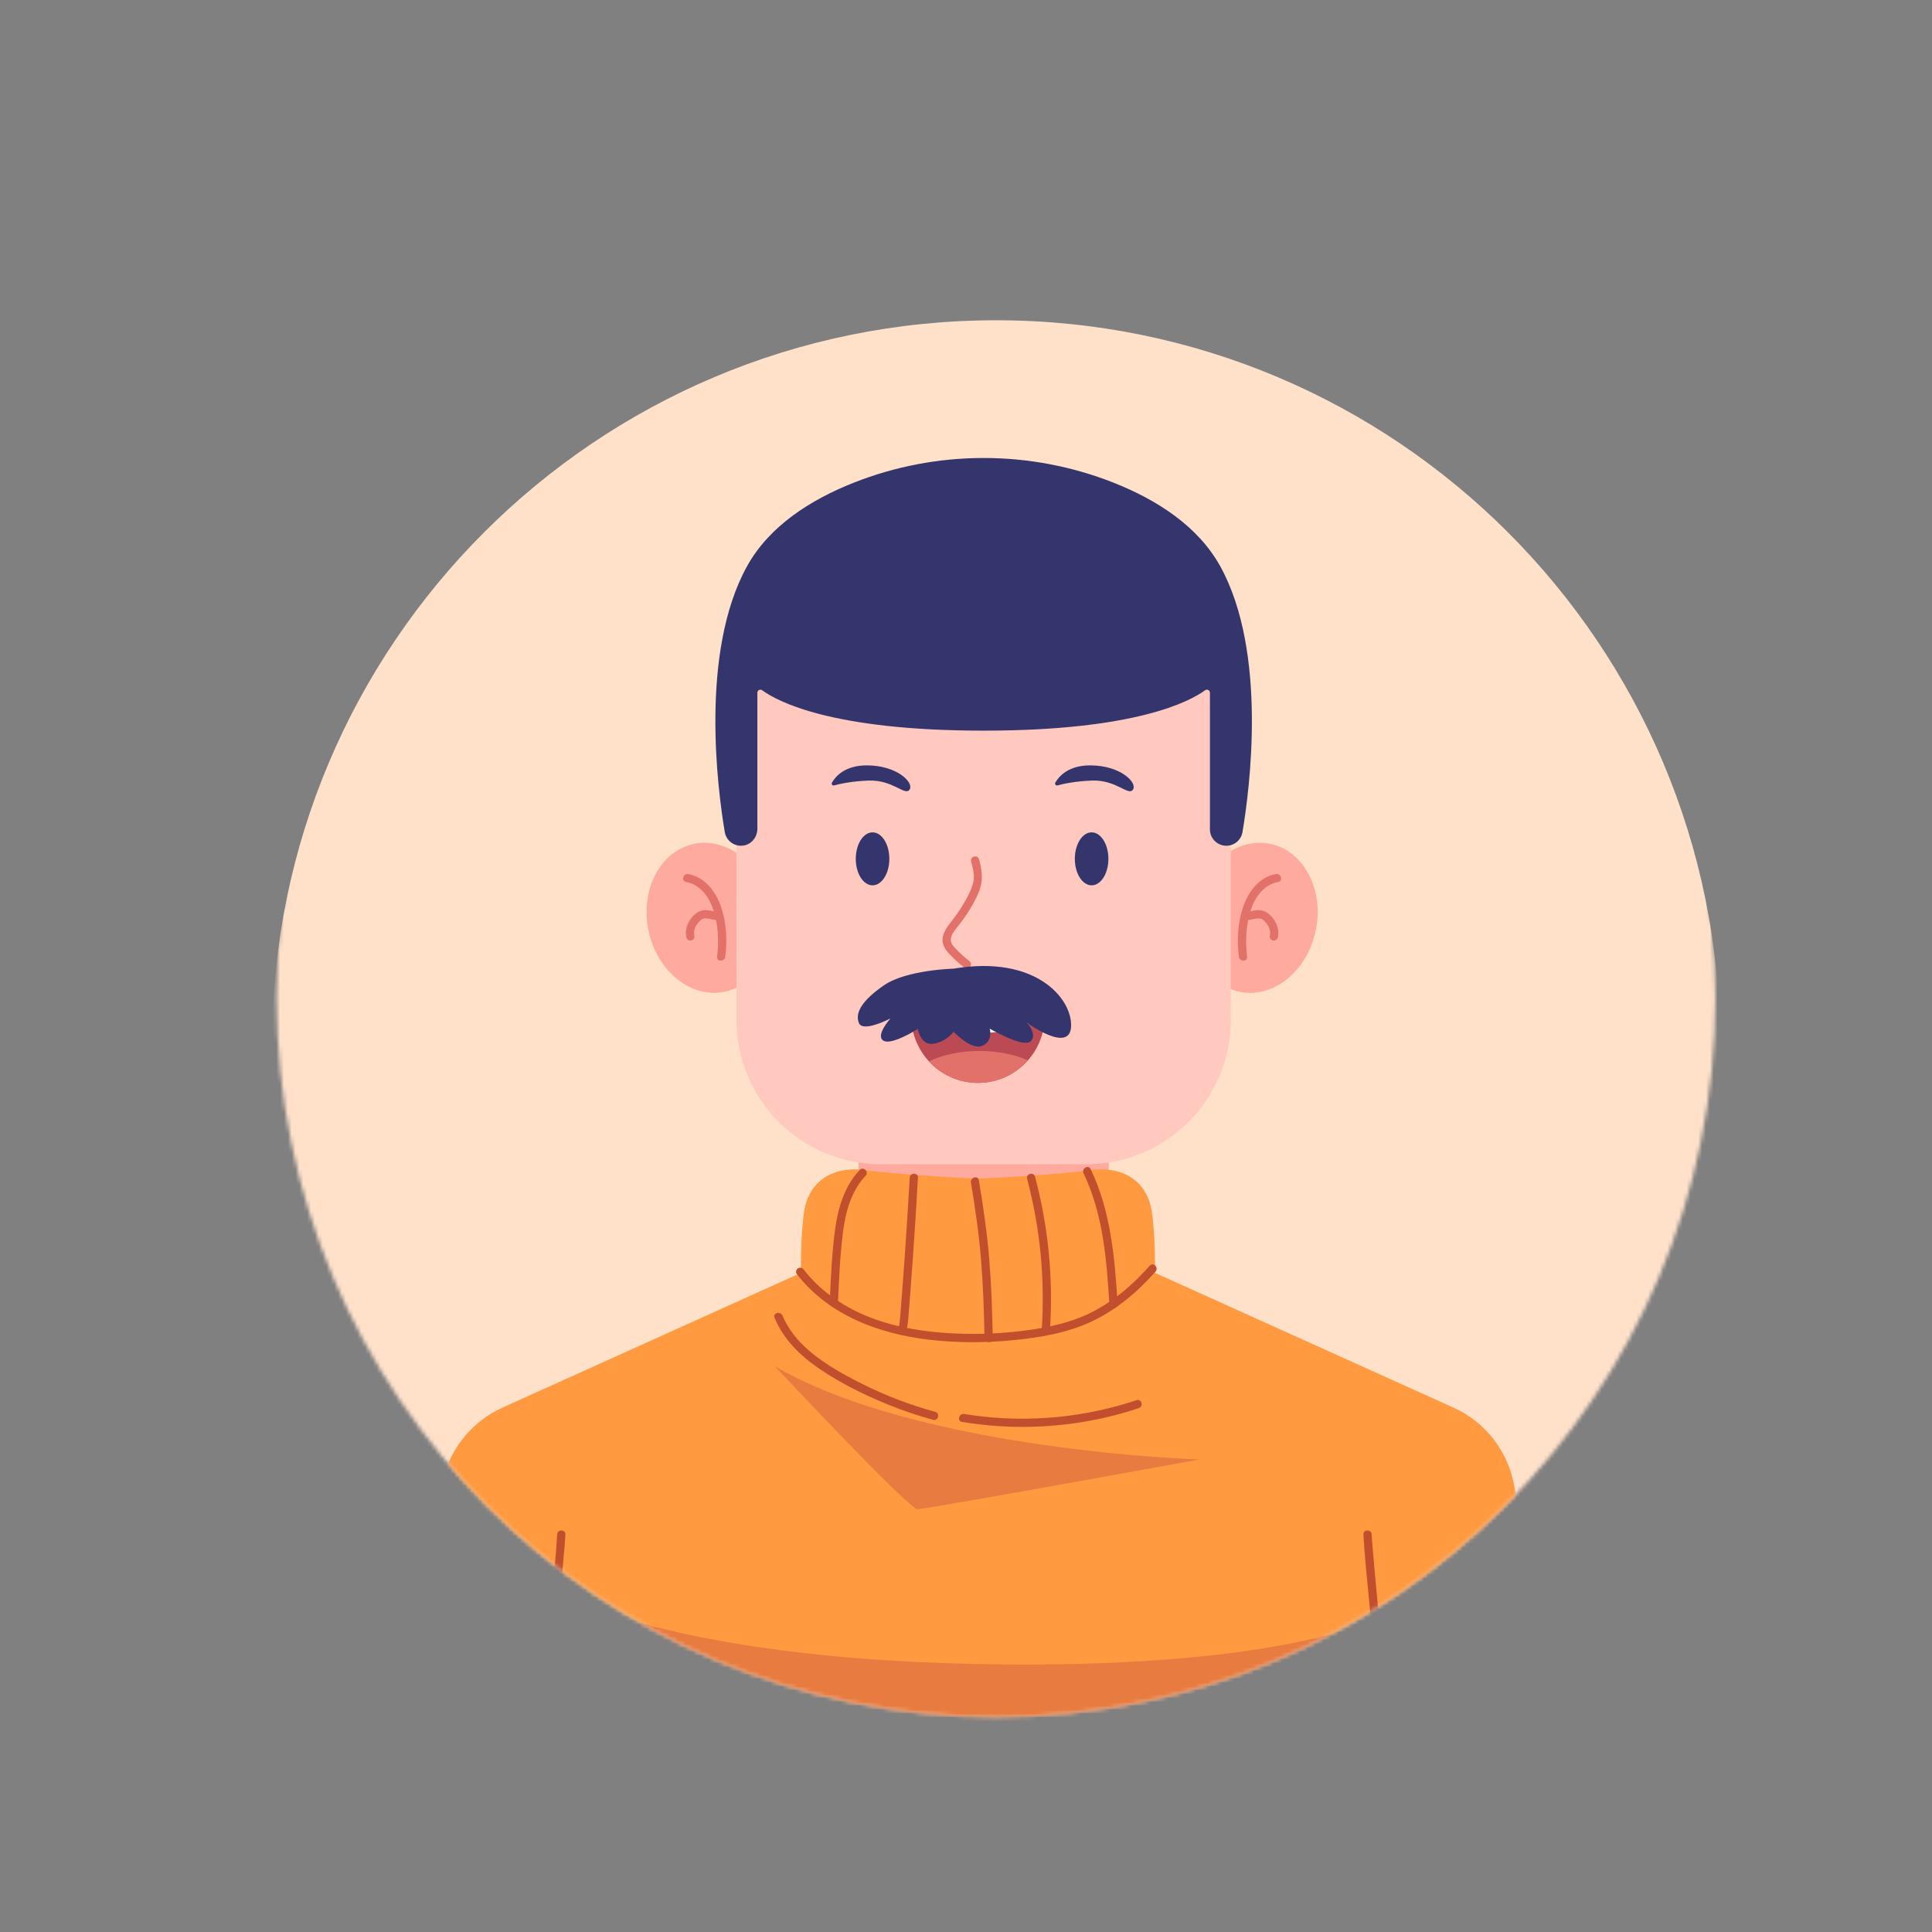 <svg width="500" height="500" viewBox="0 0 500 500" fill="none" xmlns="http://www.w3.org/2000/svg">
<rect x="0" y="0" width="500" height="500" fill="#808080" stroke="none"/>
<mask id="mask0_2888_116" style="mask-type:luminance" maskUnits="userSpaceOnUse" x="71" y="71" width="373" height="374">
<path d="M257.767 444.322C360.589 444.322 443.942 360.969 443.942 258.147C443.942 155.325 360.589 71.972 257.767 71.972C154.945 71.972 71.592 155.325 71.592 258.147C71.592 360.969 154.945 444.322 257.767 444.322Z" fill="white"/>
</mask>
<g mask="url(#mask0_2888_116)">
<path d="M257.767 457.607C361.243 457.607 445.127 373.723 445.127 270.247C445.127 166.771 361.243 82.887 257.767 82.887C154.291 82.887 70.407 166.771 70.407 270.247C70.407 373.723 154.291 457.607 257.767 457.607Z" fill="#FFE1CA"/>
</g>
<mask id="mask1_2888_116" style="mask-type:luminance" maskUnits="userSpaceOnUse" x="71" y="71" width="373" height="374">
<path d="M257.767 444.322C360.589 444.322 443.942 360.969 443.942 258.147C443.942 155.325 360.589 71.972 257.767 71.972C154.945 71.972 71.592 155.325 71.592 258.147C71.592 360.969 154.945 444.322 257.767 444.322Z" fill="white"/>
</mask>
<g mask="url(#mask1_2888_116)">
<path d="M286.947 270.277H222.181V344.296H286.947V270.277Z" fill="#FFAA9F"/>
<path d="M187.529 256.674C196.226 254.876 201.503 244.847 199.317 234.274C197.131 223.702 188.309 216.589 179.613 218.387C170.916 220.185 165.639 230.214 167.825 240.786C170.011 251.359 178.833 258.472 187.529 256.674Z" fill="#FFAA9F"/>
<path d="M177.553 228.26C181.189 228.927 183.476 232.041 184.575 235.376C185.864 239.288 186.095 243.522 185.576 247.59C185.402 248.949 187.538 248.936 187.71 247.59C188.286 243.084 187.968 238.211 186.324 233.942C184.916 230.285 182.152 226.942 178.121 226.202C176.778 225.956 176.202 228.012 177.553 228.26Z" fill="#E27169"/>
<path d="M185.888 236.02C185.436 235.999 184.979 235.898 184.454 235.789C183.902 235.674 183.342 235.564 182.777 235.541C181.527 235.489 180.462 236.019 179.575 236.869C178.039 238.342 177.137 240.519 177.636 242.637C177.768 243.198 178.408 243.531 178.949 243.382C179.523 243.224 179.827 242.632 179.694 242.069C179.669 241.961 179.643 241.852 179.627 241.742C179.648 241.891 179.628 241.699 179.625 241.642C179.614 241.44 179.621 241.241 179.636 241.039C179.66 240.725 179.586 241.195 179.661 240.887C179.683 240.798 179.699 240.707 179.722 240.618C179.773 240.421 179.836 240.226 179.911 240.036C179.853 240.182 179.986 239.877 179.985 239.88C180.026 239.796 180.07 239.712 180.116 239.63C180.216 239.448 180.326 239.272 180.445 239.102C180.611 238.863 180.87 238.574 181.167 238.299C181.449 238.038 181.72 237.835 182.063 237.737C182.356 237.654 182.772 237.647 183.198 237.708C183.069 237.689 183.304 237.729 183.338 237.736C183.44 237.754 183.541 237.774 183.643 237.794C183.868 237.839 184.092 237.889 184.317 237.935C184.835 238.041 185.36 238.127 185.889 238.153C186.465 238.18 186.956 237.643 186.956 237.086C186.955 236.487 186.466 236.048 185.888 236.02Z" fill="#E27169"/>
<path d="M340.522 240.79C342.708 230.217 337.43 220.189 328.734 218.39C320.038 216.592 311.215 223.705 309.029 234.278C306.843 244.85 312.121 254.879 320.817 256.677C329.513 258.475 338.335 251.362 340.522 240.79Z" fill="#FFAA9F"/>
<path d="M330.207 226.202C326.172 226.943 323.418 230.286 322.004 233.942C320.355 238.206 320.043 243.088 320.618 247.59C320.79 248.934 322.926 248.951 322.752 247.59C322.232 243.522 322.464 239.288 323.753 235.376C324.852 232.041 327.139 228.927 330.775 228.26C332.123 228.012 331.552 225.955 330.207 226.202Z" fill="#E27169"/>
<path d="M322.44 238.155C322.948 238.131 323.453 238.05 323.95 237.95C324.175 237.905 324.399 237.855 324.624 237.809C324.725 237.788 324.827 237.768 324.929 237.749C324.919 237.751 325.258 237.692 325.13 237.711C325.347 237.68 325.569 237.668 325.788 237.672C326.078 237.677 326.014 237.669 326.265 237.74C326.61 237.837 326.879 238.042 327.161 238.302C327.459 238.577 327.717 238.868 327.883 239.105C327.991 239.26 328.092 239.42 328.185 239.584C328.24 239.682 328.293 239.782 328.343 239.883C328.357 239.911 328.477 240.189 328.417 240.039C328.486 240.211 328.544 240.388 328.592 240.567C328.621 240.674 328.642 240.782 328.667 240.89C328.709 241.071 328.674 240.879 328.686 240.987C328.708 241.187 328.715 241.389 328.706 241.589C328.706 241.593 328.674 241.931 328.701 241.743C328.686 241.853 328.66 241.962 328.634 242.07C328.502 242.631 328.809 243.226 329.379 243.383C329.92 243.532 330.559 243.201 330.692 242.638C331.19 240.522 330.29 238.339 328.753 236.87C327.88 236.036 326.84 235.506 325.611 235.539C325.027 235.555 324.445 235.671 323.875 235.79C323.356 235.899 322.879 236.001 322.441 236.021C321.865 236.048 321.374 236.492 321.374 237.088C321.373 237.644 321.861 238.182 322.44 238.155Z" fill="#E27169"/>
<path d="M281.142 301.307H227.988C207.333 301.307 190.589 284.563 190.589 263.908V168.954H318.542V263.908C318.541 284.562 301.797 301.307 281.142 301.307Z" fill="#FFC9C0"/>
<path d="M321.558 215.332C321.22 217.38 319.45 218.878 317.369 218.878C315.029 218.878 313.127 216.982 313.127 214.635V179.276C313.127 178.626 312.391 178.262 311.867 178.646C307.976 181.496 293.896 189.093 254.566 189.093C215.236 189.093 201.156 181.496 197.259 178.646C196.735 178.262 196.006 178.626 196.006 179.276V214.477C196.006 216.561 194.57 218.45 192.517 218.81C190.128 219.229 187.953 217.625 187.567 215.33C185.684 204.101 181.09 168.768 193.295 146.608C199.102 136.067 209.913 129.292 220.856 124.954C242.469 116.386 266.665 116.385 288.277 124.955C299.219 129.293 310.027 136.068 315.831 146.608C328.041 168.771 323.447 204.103 321.558 215.332Z" fill="#35356D"/>
<path d="M225.817 229.121C228.216 229.121 230.161 226.052 230.161 222.267C230.161 218.481 228.216 215.413 225.817 215.413C223.418 215.413 221.473 218.481 221.473 222.267C221.473 226.052 223.418 229.121 225.817 229.121Z" fill="#35356D"/>
<path d="M282.511 229.121C284.91 229.121 286.855 226.052 286.855 222.267C286.855 218.481 284.91 215.413 282.511 215.413C280.112 215.413 278.167 218.481 278.167 222.267C278.167 226.052 280.112 229.121 282.511 229.121Z" fill="#35356D"/>
<path d="M251.318 222.963C251.701 224.366 252.103 225.791 252.024 227.261C251.951 228.623 251.425 229.939 250.842 231.156C249.65 233.642 248.165 235.995 246.449 238.152C244.942 240.046 243.15 242.383 244.288 244.911C244.798 246.045 245.772 246.986 246.64 247.851C247.613 248.821 248.66 249.701 249.75 250.537C250.839 251.372 251.903 249.519 250.827 248.694C249.757 247.874 248.751 246.968 247.812 246C247.068 245.233 246.004 244.312 246.058 243.142C246.115 241.918 247.048 240.809 247.773 239.891C248.546 238.912 249.308 237.929 250.005 236.894C251.394 234.832 252.682 232.603 253.528 230.258C254.49 227.593 254.104 225.063 253.376 222.396C253.014 221.072 250.955 221.634 251.318 222.963Z" fill="#E27169"/>
<path d="M270.303 264.408C269.991 268.233 268.434 271.706 266.027 274.418C262.872 277.998 258.245 280.251 253.101 280.251C248.076 280.251 243.555 278.103 240.4 274.676C237.868 271.932 236.217 268.359 235.892 264.408C235.826 263.639 236.449 262.983 237.218 262.983H268.977C269.129 262.983 269.275 263.01 269.414 263.063C269.965 263.248 270.356 263.792 270.303 264.408Z" fill="#BC4A55"/>
<path d="M269.415 263.063C265.61 265.688 259.896 267.359 253.499 267.359C247.042 267.359 241.275 265.655 237.477 262.984H268.978C269.13 262.983 269.276 263.01 269.415 263.063Z" fill="white"/>
<path d="M266.028 274.418C262.873 277.998 258.246 280.251 253.102 280.251C248.077 280.251 243.556 278.103 240.401 274.676C243.974 272.992 248.535 271.985 253.5 271.985C258.205 271.985 262.547 272.887 266.028 274.418Z" fill="#E27169"/>
<path d="M215.874 203.264C215.446 203.382 215.088 202.924 215.308 202.538C216.221 200.939 218.647 198.078 224.319 198.078C232.189 198.078 236.59 202.563 235.405 204.34C234.22 206.117 231.131 201.759 224.742 202.013C220.383 202.185 217.357 202.855 215.874 203.264Z" fill="#35356D"/>
<path d="M273.684 203.264C273.256 203.382 272.898 202.924 273.118 202.538C274.031 200.939 276.457 198.078 282.129 198.078C289.999 198.078 294.4 202.563 293.215 204.34C292.03 206.117 288.941 201.759 282.552 202.013C278.193 202.185 275.167 202.855 273.684 203.264Z" fill="#35356D"/>
<path d="M402.942 448.341H103.254L114.311 384.597C115.862 375.635 121.762 368.025 130.055 364.279L207.289 329.417C207.289 329.417 207.117 319.772 208.131 313.342C209.152 306.905 214.23 301.489 224.213 302.848C234.196 304.2 253.095 305.042 253.095 305.042C253.095 305.042 272.001 304.2 281.984 302.848C291.967 301.489 297.045 306.905 298.059 313.342C299.08 319.772 298.908 329.417 298.908 329.417L376.142 364.279C384.435 368.024 390.335 375.634 391.886 384.597L402.942 448.341Z" fill="#FF9A41"/>
<path d="M206.183 329.669C214.346 340.297 227.313 345.149 240.253 346.689C247.482 347.549 254.831 347.558 262.073 346.848C269.026 346.167 276.089 345.019 282.46 342.027C288.868 339.017 294.404 334.357 299.056 329.068C299.96 328.04 298.456 326.525 297.547 327.559C293.576 332.073 289.006 336.084 283.721 338.992C277.84 342.228 271.258 343.616 264.649 344.429C257.653 345.29 250.562 345.451 243.536 344.881C236.849 344.339 230.135 343.053 223.931 340.437C217.797 337.851 212.104 333.901 208.026 328.591C207.672 328.131 207.112 327.898 206.566 328.208C206.113 328.467 205.833 329.213 206.183 329.669Z" fill="#C14F2D"/>
<path d="M200.458 341.055C202.805 346.697 207.155 350.917 212.146 354.295C217.702 358.056 223.81 361.079 230.022 363.587C233.762 365.097 237.589 366.382 241.477 367.453C242.803 367.818 243.369 365.76 242.044 365.395C235.457 363.581 229.056 361.138 222.953 358.064C217.708 355.423 212.356 352.453 208.087 348.364C205.746 346.122 203.766 343.494 202.515 340.487C201.996 339.237 199.93 339.786 200.458 341.055Z" fill="#C14F2D"/>
<path d="M248.964 367.993C260.871 369.954 273.082 369.673 284.88 367.121C288.207 366.401 291.491 365.495 294.721 364.422C296.018 363.991 295.462 361.929 294.154 362.364C283.027 366.063 271.266 367.654 259.556 367.026C256.197 366.846 252.852 366.482 249.532 365.935C248.187 365.714 247.61 367.77 248.964 367.993Z" fill="#C14F2D"/>
<path d="M222.506 302.773C218.617 306.893 216.92 312.396 216.159 317.897C215.309 324.052 215.041 330.322 214.755 336.524C214.692 337.897 216.826 337.894 216.889 336.524C217.16 330.639 217.426 324.702 218.166 318.854C218.83 313.612 220.3 308.217 224.014 304.281C224.957 303.284 223.451 301.772 222.506 302.773Z" fill="#C14F2D"/>
<path d="M235.433 304.793C235.061 311.402 234.646 318.009 234.185 324.612C233.954 327.914 233.713 331.215 233.459 334.515C233.332 336.165 233.203 337.815 233.071 339.464C232.95 340.97 232.893 342.491 232.478 343.952C232.102 345.275 234.161 345.84 234.536 344.519C234.954 343.047 235.04 341.512 235.163 339.994C235.301 338.286 235.435 336.577 235.567 334.868C235.821 331.568 236.064 328.267 236.295 324.965C236.766 318.244 237.189 311.519 237.568 304.792C237.644 303.421 235.51 303.425 235.433 304.793Z" fill="#C14F2D"/>
<path d="M251.276 306.032C252.384 312.715 253.365 319.395 253.906 326.151C254.442 332.855 254.669 339.579 254.792 346.301C254.813 347.452 256.696 347.816 256.888 346.585C256.908 346.458 256.927 346.331 256.947 346.205C257.156 344.861 255.1 344.283 254.889 345.638C254.869 345.765 254.85 345.892 254.83 346.018C255.529 346.113 256.227 346.207 256.926 346.302C256.801 339.462 256.568 332.622 256.012 325.802C255.455 318.975 254.454 312.22 253.334 305.465C253.11 304.113 251.053 304.687 251.276 306.032Z" fill="#C14F2D"/>
<path d="M265.807 305.082C269.219 317.893 270.489 331.196 269.585 344.422C269.491 345.793 271.626 345.787 271.719 344.422C272.635 331.019 271.322 317.496 267.864 304.514C267.512 303.188 265.453 303.751 265.807 305.082Z" fill="#C14F2D"/>
<path d="M280.422 303.644C285.488 314.244 286.386 325.93 287.107 337.482C287.192 338.846 289.327 338.856 289.241 337.482C288.494 325.527 287.504 313.53 282.264 302.566C281.673 301.328 279.833 302.409 280.422 303.644Z" fill="#C14F2D"/>
<path d="M200.542 353.597C200.542 353.597 235.17 390.574 237.476 390.574C239.783 390.574 310.416 377.711 310.416 377.711C310.416 377.711 238.253 375.52 200.542 353.597Z" fill="#E87B3F"/>
<path d="M358.369 448.341H141.118L145.248 412.465C145.248 412.465 173.322 428.938 251.855 430.628C330.388 432.318 355.843 419.047 355.843 419.047L358.369 448.341Z" fill="#E87B3F"/>
<path d="M144.183 397.118C143.897 402.812 143.252 408.504 142.724 414.179C141.982 422.144 141.219 430.109 140.351 438.062C140.182 439.615 140.008 441.167 139.817 442.718C139.688 443.763 139.657 444.169 139.461 445.24C139.216 446.583 141.272 447.159 141.519 445.807C141.902 443.708 142.095 441.564 142.332 439.445C142.739 435.801 143.112 432.153 143.476 428.505C144.275 420.52 145.033 412.53 145.73 404.535C145.945 402.066 146.193 399.594 146.317 397.118C146.386 395.746 144.252 395.749 144.183 397.118Z" fill="#C14F2D"/>
<path d="M352.86 397.118C353.149 402.876 353.802 408.632 354.337 414.371C355.08 422.348 355.845 430.324 356.717 438.287C356.991 440.79 357.205 443.328 357.658 445.807C357.904 447.156 359.961 446.585 359.716 445.24C359.66 444.931 359.613 444.62 359.568 444.31C359.553 444.209 359.54 444.108 359.525 444.007C359.488 443.744 359.527 444.028 359.507 443.875C359.474 443.626 359.442 443.377 359.411 443.128C359.248 441.831 359.1 440.532 358.955 439.233C358.55 435.596 358.179 431.955 357.815 428.313C357.021 420.366 356.267 412.415 355.574 404.459C355.361 402.015 355.117 399.568 354.994 397.118C354.926 395.752 352.791 395.743 352.86 397.118Z" fill="#C14F2D"/>
</g>
<path d="M277.199 265.626C276.905 272.771 265.858 264.744 265.858 264.744C265.858 264.744 268.583 267.841 266.671 269.528C265.901 270.211 264.033 269.805 262.078 269.078C259.206 267.997 256.144 266.215 256.144 266.215C256.144 266.215 257.104 269.381 254.232 270.635C251.36 271.889 246.793 267.028 246.793 267.028C246.793 267.028 245.028 269.528 241.637 270.116C238.255 270.713 237.519 266.293 237.519 266.293C237.519 266.293 237.233 266.475 236.758 266.76C234.933 267.841 230.305 270.367 228.609 269.312C226.533 268.023 230.244 263.802 230.443 263.577C230.123 263.741 223.28 267.262 222.277 264.745C221.248 262.167 223.012 258.932 228.834 254.953C234.647 250.983 246.792 250.688 246.792 250.688C268.142 247.08 277.493 258.49 277.199 265.626Z" fill="#35356D"/>
</svg>
